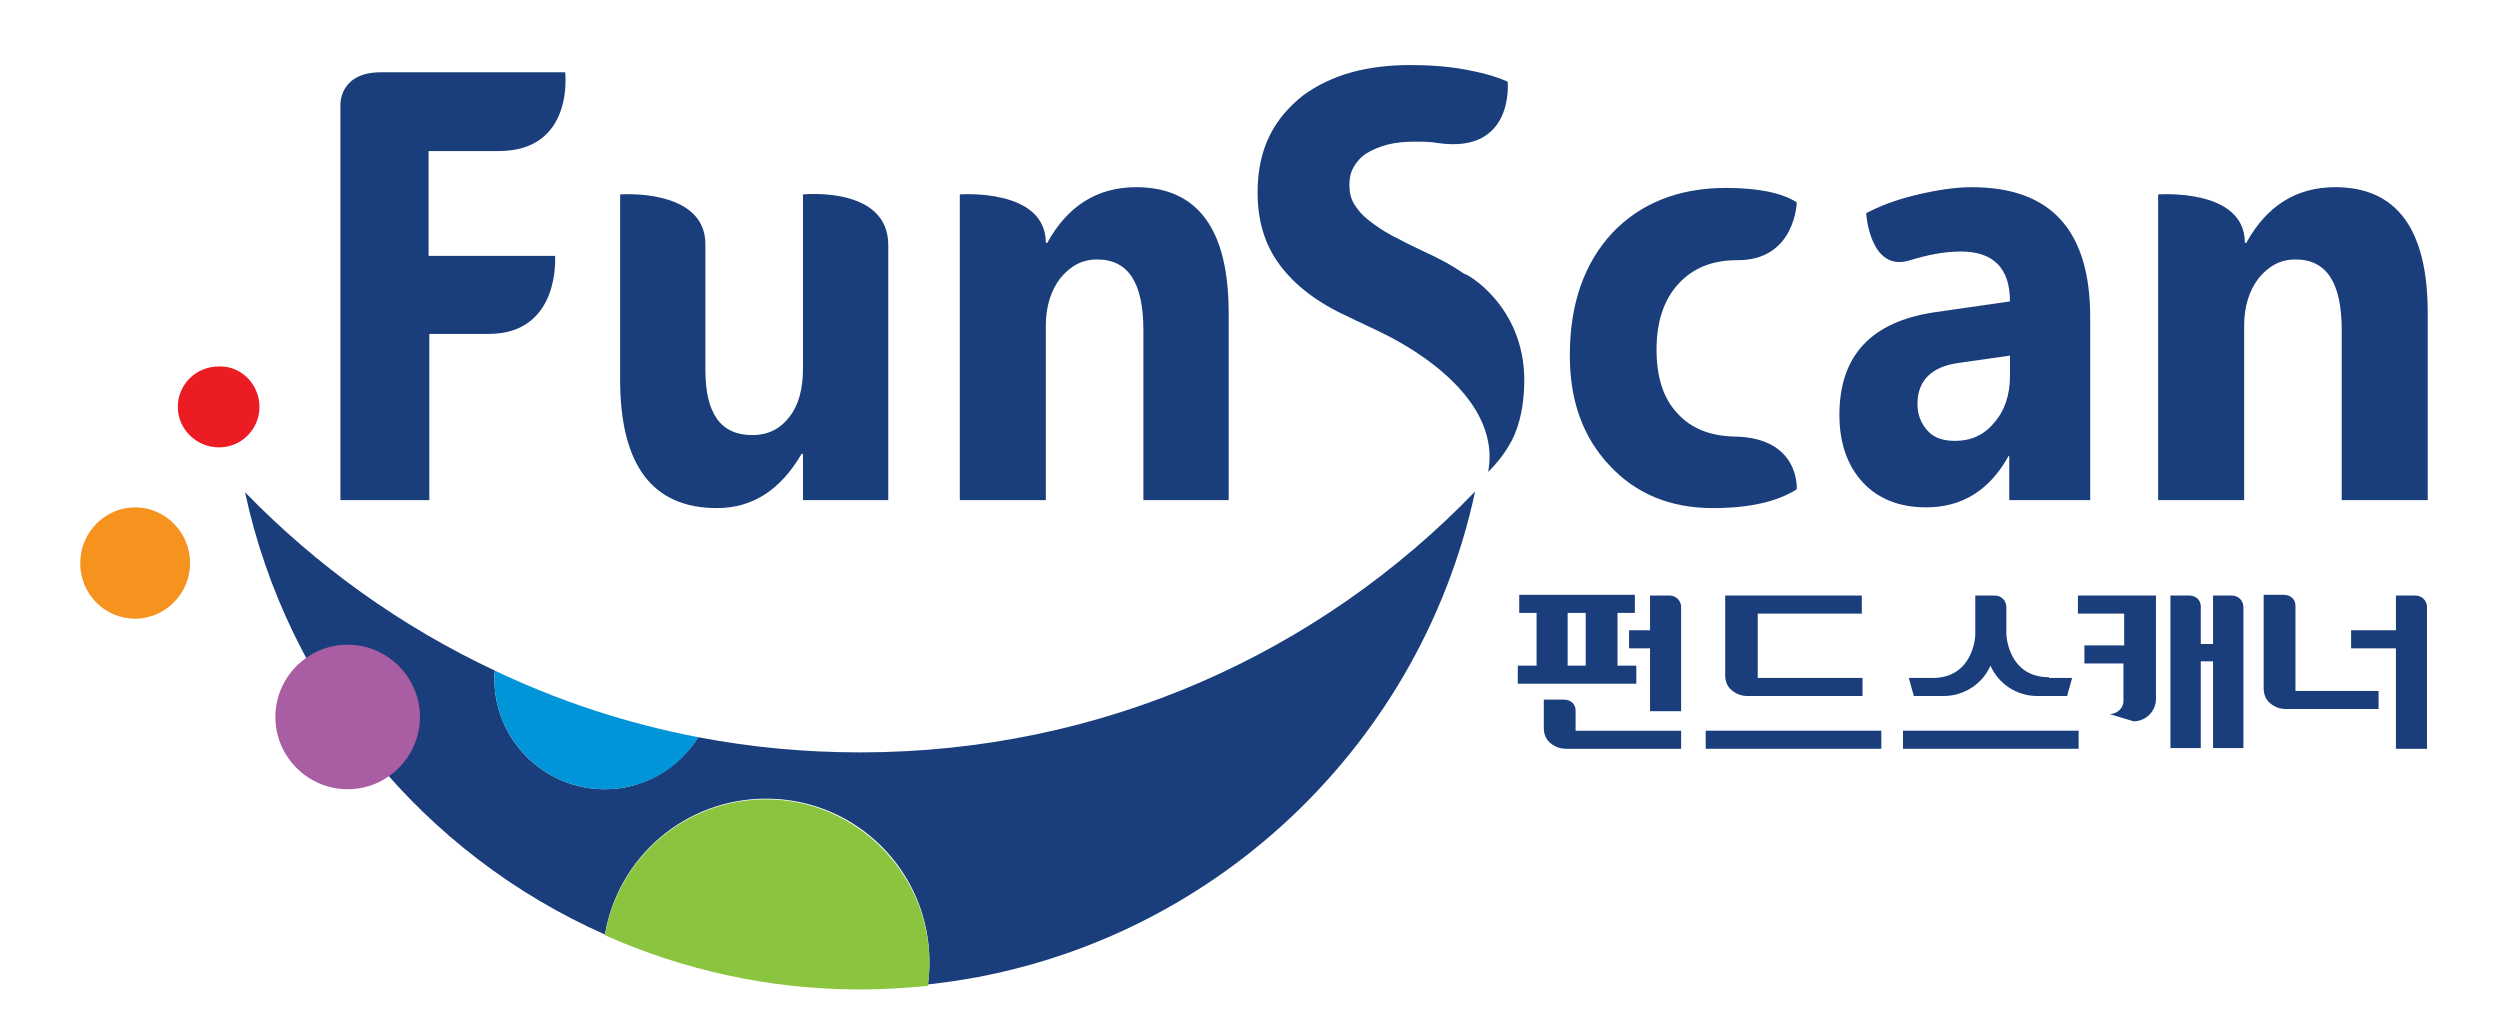 <?xml version="1.0" encoding="utf-8"?>
<!-- Generator: Adobe Illustrator 22.0.0, SVG Export Plug-In . SVG Version: 6.00 Build 0)  -->
<svg version="1.1" id="Layer_1" xmlns="http://www.w3.org/2000/svg" xmlns:xlink="http://www.w3.org/1999/xlink" x="0px" y="0px"
	 viewBox="0 0 345.9 141.2" style="enable-background:new 0 0 345.9 141.2;" xml:space="preserve">
<style type="text/css">
	.st0{fill:#1A3D7C;}
	.st1{fill:#F6921E;}
	.st2{fill:#EC1C24;}
	.st3{fill:#0094D9;}
	.st4{fill:#8BC53F;}
	.st5{fill:#A95EA4;}
</style>
<path class="st0" d="M52.7,10h25.5c0,0,1.3,10.9-9.2,10.9h-9.7v14.5h17.5c0,0,0.8,10.8-9.2,10.8h-8.2v23H47.1V14.5
	C47.1,14.5,46.9,10,52.7,10z"/>
<path class="st0" d="M122.9,33.9v35.3h-11.8v-6.4h-0.2c-2.9,5-6.8,7.5-11.7,7.5c-8.9,0-13.4-5.9-13.4-17.8V26.9
	c0,0,11.8-0.9,11.8,6.9v17.4c0,6,2.1,9,6.5,9c2.1,0,3.8-0.8,5.1-2.5c1.3-1.6,1.9-3.9,1.9-6.7V26.9C111.1,26.9,122.9,25.7,122.9,33.9
	z"/>
<path class="st0" d="M144.7,33.6h0.2c2.8-5.1,6.9-7.7,12.3-7.7c8.5,0,12.8,5.8,12.8,17.4v25.9h-11.8V45.7c0-6.6-2.1-9.8-6.4-9.8
	c-2.1,0-3.7,0.9-5.1,2.6c-1.3,1.7-2,3.9-2,6.6v24.1h-11.9V26.9C132.8,26.9,144.7,26,144.7,33.6z"/>
<path class="st0" d="M310.6,33.6h0.2c2.8-5.1,6.9-7.7,12.3-7.7c8.5,0,12.8,5.8,12.8,17.4v25.9H324V45.7c0-6.6-2.1-9.8-6.4-9.8
	c-2.1,0-3.7,0.9-5.1,2.6c-1.3,1.7-2,3.9-2,6.6v24.1h-11.9V26.9C298.7,26.9,310.6,26,310.6,33.6z"/>
<path class="st0" d="M210.9,52.6c0,3.3-0.6,6.1-1.7,8.3c-0.9,1.7-2,3.1-3.3,4.4c2.1-11.3-13.4-18.6-14.8-19.3
	c-1.4-0.7-3-1.4-4.6-2.2c-4.2-1.9-7.3-4.3-9.4-7.1c-2.1-2.8-3.1-6.1-3.1-10.1c0-3.1,0.6-5.7,1.7-7.9c1.1-2.2,2.7-4,4.6-5.5
	c1.9-1.4,4.2-2.5,6.7-3.2c2.6-0.7,5.3-1,8.1-1c2.8,0,5.3,0.2,7.5,0.6c2.2,0.4,4.2,0.9,6,1.7c0,0,1,10-9.6,8.5
	c-1.1-0.2-2.2-0.2-3.2-0.2c-1.4,0-2.6,0.1-3.8,0.4c-1.1,0.3-2.1,0.7-2.9,1.2c-0.8,0.5-1.4,1.2-1.8,1.9c-0.4,0.7-0.6,1.5-0.6,2.5
	c0,1,0.2,1.9,0.7,2.7c0.5,0.8,1.1,1.5,2,2.2c0.9,0.7,1.9,1.4,3.2,2.1c1.3,0.7,2.7,1.4,4.2,2.1c2.2,1,4.1,2,5.8,3.2
	C202.7,37.7,210.9,42.2,210.9,52.6z"/>
<path class="st0" d="M248.6,67.7c-2.7,1.7-6.5,2.6-11.6,2.6c-5.9,0-10.7-2-14.3-5.9c-3.7-3.9-5.5-9-5.5-15.2c0-7.2,2-12.8,5.9-17
	c3.9-4.1,9.2-6.2,15.7-6.2c4.5,0,7.8,0.7,9.8,2c0,0-0.2,8.1-8.3,8c-3.4,0-6.1,1.1-8.1,3.3c-2,2.2-3,5.2-3,9.1c0,3.7,0.9,6.7,2.9,8.8
	c1.9,2.1,4.5,3.1,7.8,3.2C249.1,60.5,248.6,67.7,248.6,67.7z"/>
<path class="st0" d="M258.2,29.5c1.7-0.9,3.9-1.8,6.8-2.5c2.9-0.7,5.5-1.1,7.8-1.1c11,0,16.4,6,16.4,18v25.3h-11.2v-6.1h-0.1
	c-2.6,4.7-6.4,7.1-11.4,7.1c-3.7,0-6.7-1.2-8.8-3.5c-2.1-2.3-3.2-5.4-3.2-9.3c0-8.2,4.4-12.9,13.2-14.2l10.4-1.5
	c0-4.6-2.3-6.9-6.8-6.9c-2.4,0-4.7,0.5-7,1.2C258.7,37.8,258.2,29.5,258.2,29.5z M278.1,52v-2.8l-7,1c-3.9,0.5-5.8,2.5-5.8,5.7
	c0,1.5,0.5,2.7,1.4,3.7s2.2,1.4,3.8,1.4c2.2,0,4-0.8,5.4-2.5C277.4,56.8,278.1,54.6,278.1,52z"/>
<g>
	<path class="st0" d="M226.4,92.1h-2.6v-7.3h2.4v-2.5h-16v2.5h2.4v7.3H210v2.5h16.4V92.1z M219.4,92.1h-2.5v-7.3h2.5V92.1z"/>
	<rect x="263.3" y="101.1" class="st0" width="24.3" height="2.5"/>
	<path class="st0" d="M232.6,84c0-0.9-0.7-1.6-1.6-1.6h-2.7v4.8h-2.9v2.5h2.9v8.7h4.3V84z"/>
	<path class="st0" d="M335.8,84c0-0.9-0.7-1.6-1.6-1.6h-2.7v4.8h-6.2v2.5h6.2v13.9h4.3V84z"/>
	<path class="st0" d="M308.8,82.4h-2.6v6.7h-1.7v-5.2c0-0.9-0.7-1.5-1.6-1.5h-2.6v21.1h4.2v-12h1.7v12h4.2V84
		C310.4,83.1,309.7,82.4,308.8,82.4z"/>
	<path class="st0" d="M295.2,99.8c1.7,0,3.1-1.4,3.1-3.1V82.4h-10.8v2.5h6.4v4.4h-5.5v2.5h5.4v5.2c0,1-0.9,1.8-1.9,1.8L295.2,99.8z"
		/>
	<path class="st0" d="M283.5,93.7L283.5,93.7c-5.7,0-5.9-5.9-5.9-5.9V84c0-0.9-0.7-1.6-1.6-1.6h-2.7v5.5c0,0-0.2,5.9-5.9,5.9v0h-3.3
		l0.7,2.5h4.1h0c2.9,0,5.4-1.7,6.5-4.2c1.1,2.5,3.6,4.2,6.5,4.2h0h4.1l0.7-2.5H283.5z"/>
	<rect x="236" y="101.1" class="st0" width="24.3" height="2.5"/>
	<path class="st0" d="M317.6,95.7V83.8c0-0.9-0.7-1.5-1.6-1.5h-2.8v12.9c0,0.9,0.3,1.6,0.9,2.1c0.6,0.5,1.3,0.8,2.2,0.8h12.8v-2.5
		H317.6z"/>
	<path class="st0" d="M218,101.1v-2.8c0-0.9-0.7-1.5-1.6-1.5h-2.8v3.9c0,0.9,0.3,1.6,0.9,2.1c0.6,0.5,1.3,0.8,2.2,0.8h15.9v-2.5H218
		z"/>
	<path class="st0" d="M257.6,84.9v-2.5h-18.9v11c0,0.9,0.3,1.6,0.9,2.1c0.6,0.5,1.3,0.8,2.2,0.8h15.9v-2.5h-14.5v-8.9H257.6z"/>
</g>
<path class="st1" d="M26.3,77.9c0,4.2-3.4,7.7-7.6,7.7c-4.2,0-7.6-3.4-7.6-7.7c0-4.2,3.4-7.7,7.6-7.7C22.9,70.2,26.3,73.7,26.3,77.9
	z"/>
<path class="st2" d="M35.9,56.3c0,3.1-2.5,5.6-5.6,5.6c-3.1,0-5.7-2.5-5.7-5.6c0-3.1,2.5-5.6,5.7-5.6C33.4,50.6,35.9,53.2,35.9,56.3
	z"/>
<g>
	<path class="st0" d="M119,104.1c-7.6,0-15.1-0.7-22.4-2.1c-2.7,4.3-7.5,7.2-12.9,7.2c-8.4,0-15.3-6.8-15.3-15.3
		c0-0.4,0-0.7,0.1-1.1c-13-6.1-24.7-14.5-34.6-24.7c5.9,27.4,24.7,50.1,49.8,61.2c1.8-10.7,11.1-18.8,22.3-18.8
		c12.5,0,22.6,10.1,22.6,22.6c0,1.1-0.1,2.1-0.2,3.1c37.5-4,67.9-31.9,75.7-68.2C182.5,90.4,152.4,104.1,119,104.1z"/>
	<path class="st3" d="M83.7,109.2c5.5,0,10.3-2.9,12.9-7.2c-9.9-1.9-19.3-5-28.1-9.2c0,0.4-0.1,0.7-0.1,1.1
		C68.4,102.4,75.3,109.2,83.7,109.2z"/>
	<path class="st4" d="M106,110.6c-11.2,0-20.5,8.1-22.3,18.8c10.8,4.8,22.7,7.5,35.3,7.5c3.2,0,6.3-0.2,9.4-0.5
		c0.1-1,0.2-2.1,0.2-3.1C128.6,120.8,118.4,110.6,106,110.6z"/>
</g>
<path class="st5" d="M58.1,99.2c0,5.5-4.5,10-10,10c-5.5,0-10-4.5-10-10c0-5.5,4.5-10,10-10C53.6,89.2,58.1,93.7,58.1,99.2z"/>
</svg>
